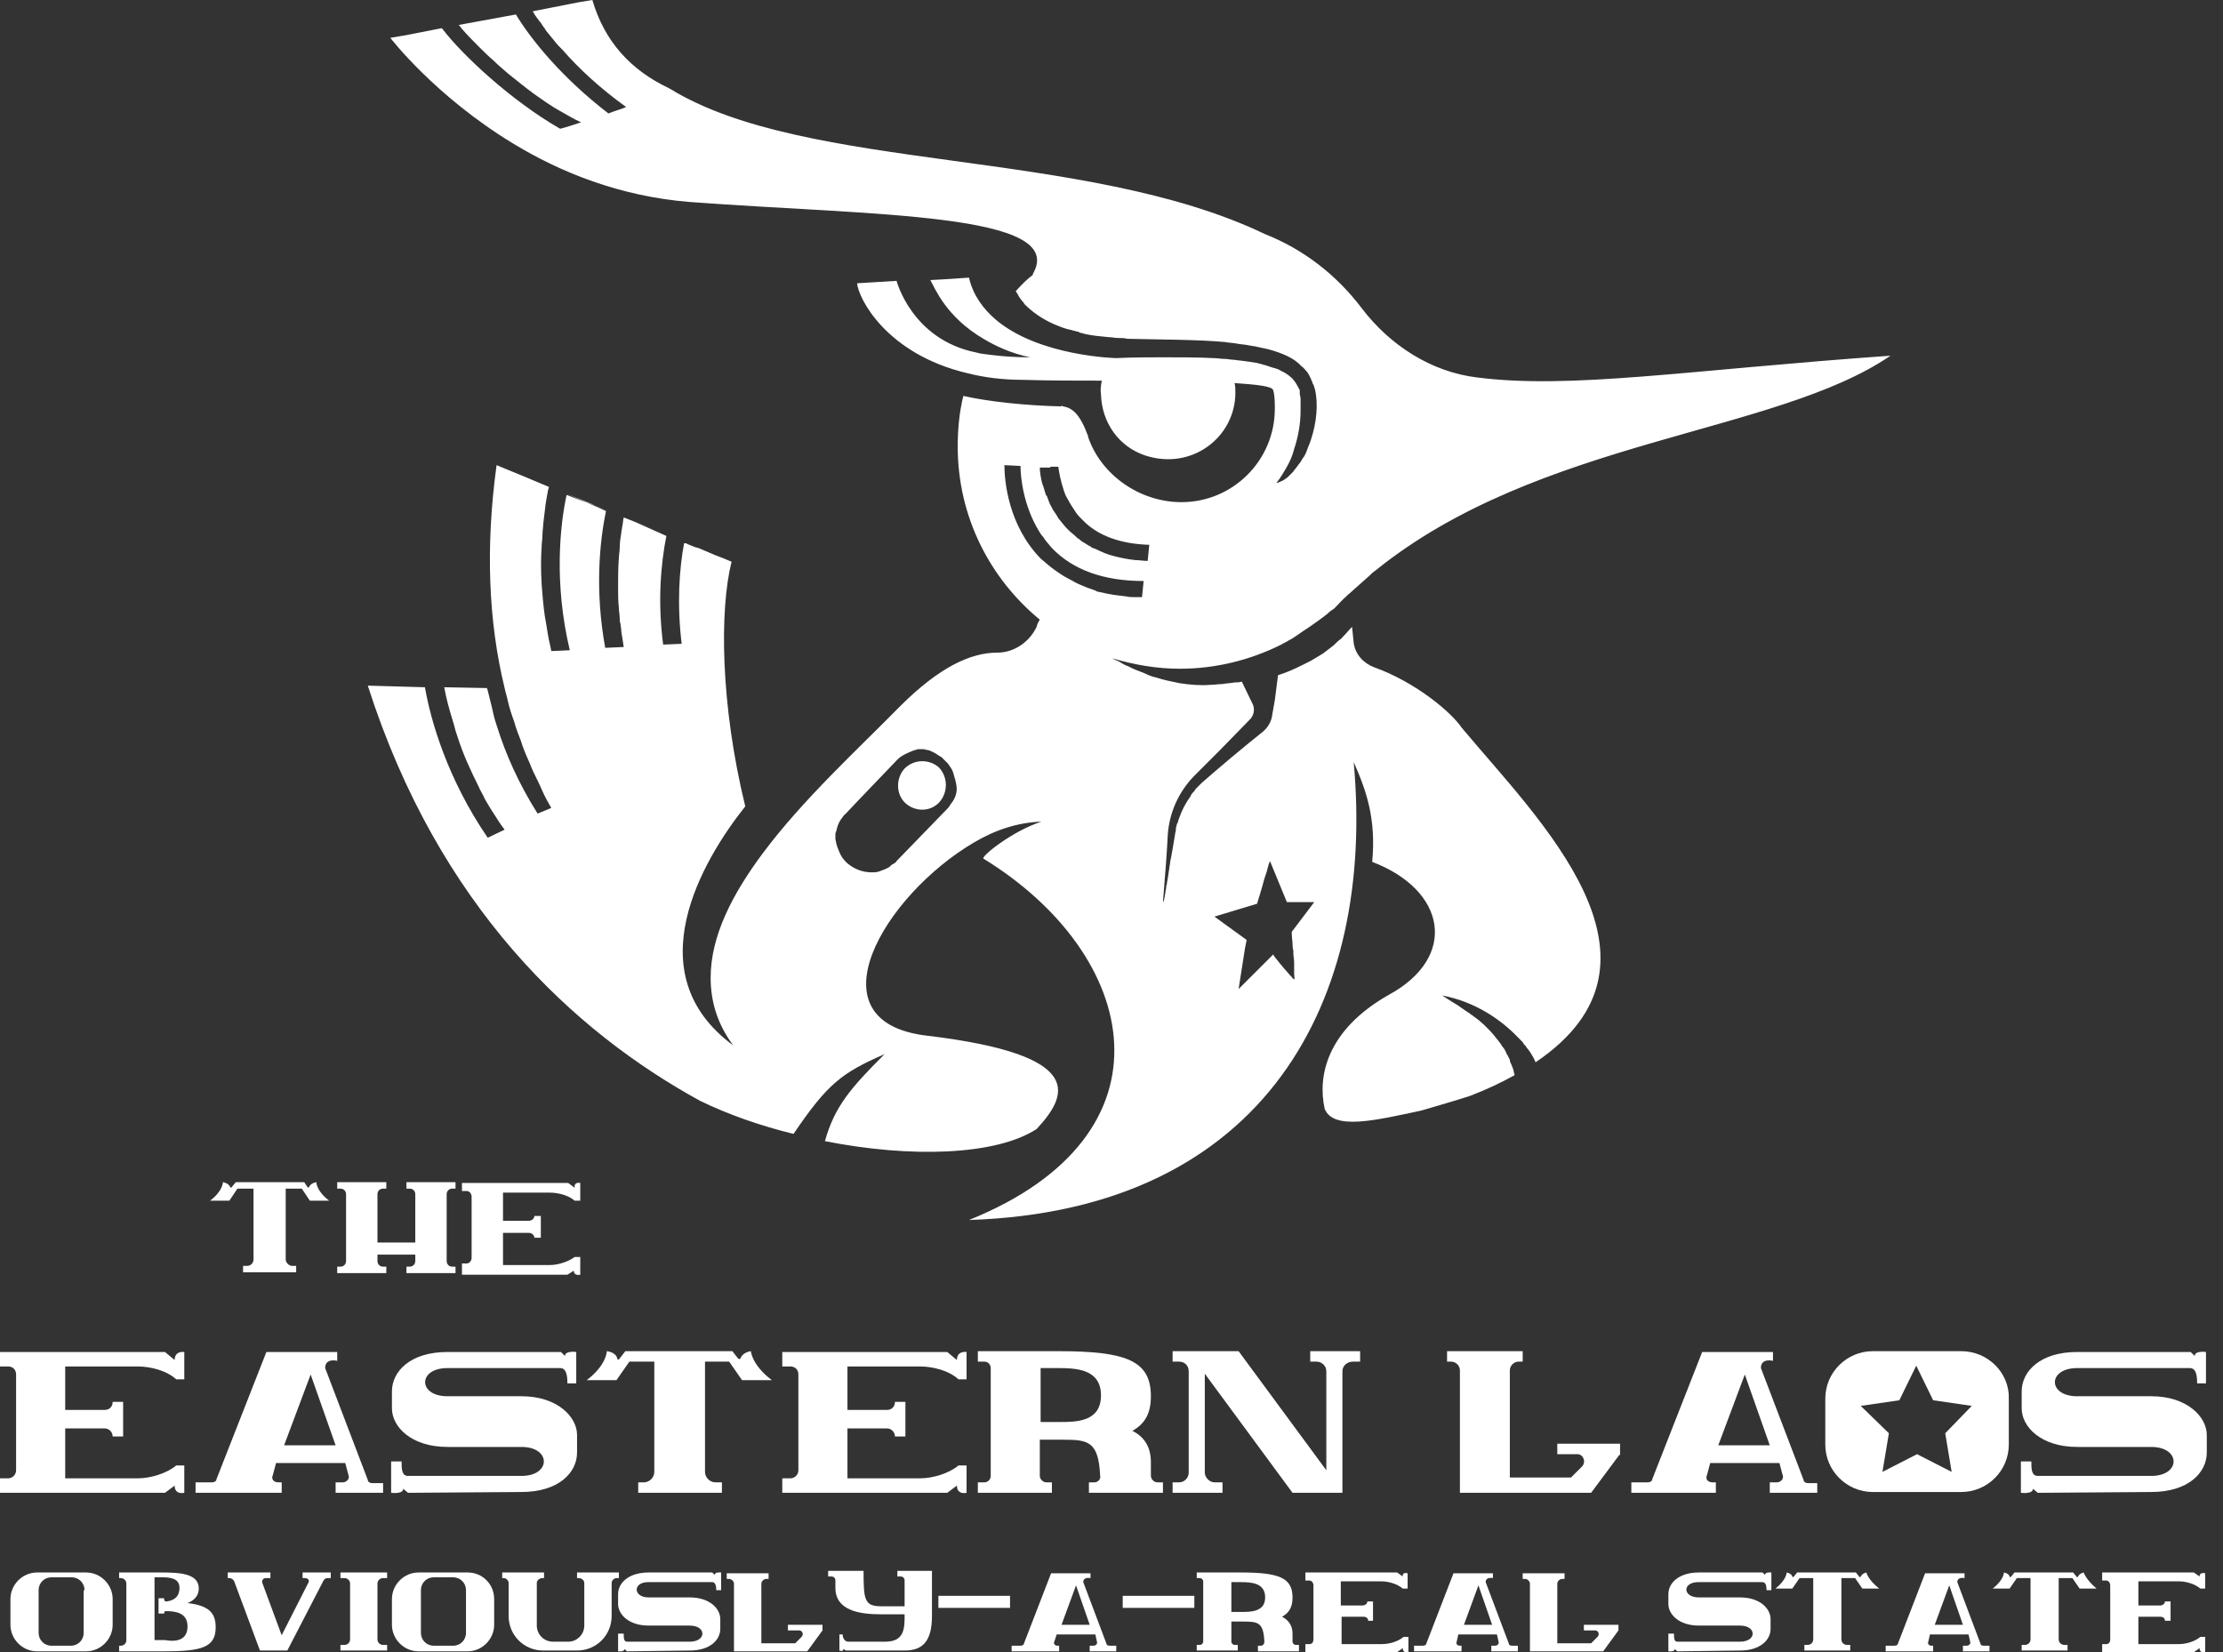 <svg width="113" height="84" viewBox="0 0 113 84" fill="none" xmlns="http://www.w3.org/2000/svg">
<rect x="0" y="0" width="113" height="84" fill="#333333" stroke="none"/>
<path d="M69.834 33.915C69.302 33.71 68.893 33.26 68.811 32.687L68.729 31.869L68.688 31.91L68.647 31.951C68.566 32.033 68.402 32.237 68.156 32.483C68.034 32.565 67.911 32.687 67.788 32.81C67.625 32.933 67.461 33.056 67.256 33.219C67.052 33.342 66.847 33.465 66.643 33.587C66.152 33.833 65.62 34.119 64.965 34.324L64.802 35.592L64.679 36.287C64.638 36.697 64.434 37.024 64.106 37.269C63.329 37.883 61.815 39.151 61.079 39.806C60.997 39.888 60.915 39.969 60.834 40.051C60.793 40.092 60.752 40.133 60.711 40.215C60.629 40.297 60.547 40.378 60.506 40.501C60.261 40.828 60.056 41.237 59.934 41.606C59.893 41.688 59.893 41.769 59.852 41.851C59.811 41.892 59.811 41.933 59.811 41.974C59.77 42.056 59.77 42.138 59.77 42.219C59.77 42.26 59.729 42.342 59.729 42.424C59.688 42.669 59.647 42.915 59.606 43.16C59.565 43.406 59.524 43.61 59.483 43.815C59.483 43.938 59.443 44.019 59.443 44.101C59.402 44.388 59.361 44.674 59.32 44.879C59.32 44.96 59.279 45.042 59.279 45.083C59.279 45.083 59.279 45.083 59.279 45.124C59.279 45.206 59.238 45.288 59.238 45.37C59.197 45.656 59.156 45.86 59.115 45.86C59.238 44.388 59.32 43.283 59.361 42.424C59.443 41.319 59.893 40.297 60.67 39.478L61.979 38.169L63.575 36.533C63.738 36.328 63.779 36.083 63.697 35.837L63.124 34.651C63.002 34.692 62.879 34.692 62.756 34.692C62.552 34.733 62.347 34.733 62.143 34.774C61.938 34.774 61.733 34.815 61.529 34.815C61.038 34.855 60.506 34.815 59.974 34.733C59.565 34.651 59.156 34.569 58.788 34.446C58.583 34.406 58.379 34.324 58.215 34.242C57.929 34.119 57.642 34.037 57.356 33.874C57.233 33.833 57.07 33.751 56.947 33.669C56.824 33.587 56.661 33.546 56.538 33.465C57.642 33.792 58.788 33.996 59.974 33.996C61.815 33.996 63.575 33.546 65.129 32.769C65.252 32.687 65.374 32.646 65.497 32.565C65.743 32.442 65.947 32.278 66.193 32.115C66.766 31.746 67.256 31.378 67.461 31.215C67.584 31.092 67.706 31.01 67.829 30.928C68.034 30.724 68.238 30.478 68.484 30.274C68.484 30.233 68.525 30.233 68.525 30.233C68.893 29.905 69.261 29.578 69.629 29.251C69.67 29.21 69.711 29.169 69.752 29.128C69.793 29.087 69.875 29.046 69.916 29.005C78.22 22.296 90.248 22.091 96.098 18.082C85.707 18.819 79.857 19.801 75.07 19.187C72.738 18.901 70.652 17.55 69.22 15.669C67.952 13.991 66.275 12.682 64.311 11.905C55.106 7.487 40.992 8.796 34.037 4.5C32.033 3.559 30.724 2.086 30.11 0L29.373 0.123L27.082 0.573C27.164 0.736 27.287 0.9 27.41 1.064C27.492 1.145 27.532 1.227 27.614 1.35C27.696 1.432 27.737 1.555 27.819 1.636C27.942 1.8 28.064 1.923 28.187 2.086C28.31 2.25 28.433 2.373 28.596 2.536C29.414 3.477 30.519 4.5 31.828 5.441C31.542 5.564 31.215 5.646 30.928 5.768C28.637 4.009 27.042 2.086 26.223 0.736L23.319 1.268C23.401 1.35 23.442 1.432 23.523 1.514C23.769 1.8 24.055 2.086 24.382 2.414C24.587 2.618 24.832 2.864 25.078 3.068C25.323 3.314 25.569 3.518 25.855 3.764C26.264 4.091 26.714 4.459 27.164 4.787C27.573 5.073 28.023 5.4 28.474 5.646C28.842 5.85 29.169 6.055 29.537 6.218C29.169 6.341 28.801 6.464 28.474 6.546C25.978 5.114 23.482 2.782 22.46 1.432L20.578 1.8L19.841 1.923C19.841 1.923 22.091 4.868 26.06 7.282C28.474 8.755 31.501 9.982 35.06 10.268C44.347 10.964 54.37 10.8 52.488 13.95H52.529C52.201 14.196 51.915 14.482 51.629 14.809C51.711 14.891 51.751 15.014 51.833 15.137C51.874 15.178 51.915 15.259 51.956 15.3C51.997 15.341 52.038 15.382 52.079 15.464C52.447 15.832 52.938 16.201 53.592 16.487C53.674 16.528 53.715 16.528 53.797 16.569C54.002 16.651 54.206 16.732 54.452 16.773C54.533 16.814 54.656 16.814 54.738 16.855C54.779 16.855 54.82 16.855 54.861 16.896C54.942 16.937 55.065 16.937 55.147 16.978C55.515 17.06 55.924 17.101 56.374 17.141C56.538 17.141 56.661 17.182 56.824 17.182C56.988 17.182 57.152 17.182 57.315 17.223C59.156 17.264 60.874 17.264 62.265 17.387C62.47 17.428 62.674 17.428 62.879 17.469C63.084 17.51 63.247 17.51 63.452 17.55C63.615 17.591 63.779 17.591 63.902 17.632C64.106 17.673 64.27 17.714 64.475 17.755C65.211 17.96 65.784 18.205 66.152 18.614C66.275 18.696 66.356 18.819 66.438 18.901C66.561 19.064 66.643 19.269 66.725 19.473C66.725 19.514 66.725 19.514 66.766 19.555C66.806 19.637 66.806 19.719 66.847 19.801C67.011 20.537 66.929 21.478 66.643 22.337C66.602 22.46 66.561 22.582 66.52 22.664C66.479 22.787 66.438 22.869 66.397 22.992C66.356 23.073 66.316 23.196 66.234 23.278C66.193 23.36 66.152 23.401 66.111 23.483C66.07 23.523 66.029 23.605 65.988 23.646C65.947 23.687 65.906 23.769 65.865 23.81C65.825 23.851 65.784 23.892 65.743 23.973C65.661 24.055 65.538 24.178 65.456 24.26C65.334 24.342 65.252 24.423 65.129 24.464C65.047 24.505 64.965 24.546 64.884 24.546C65.088 24.301 65.252 24.014 65.415 23.728C65.579 23.442 65.702 23.155 65.784 22.828C65.988 22.214 66.111 21.56 66.111 20.864C66.111 20.701 66.111 20.537 66.111 20.373C66.111 20.332 66.111 20.291 66.111 20.251C66.111 20.169 66.07 20.087 66.07 20.005C66.07 19.964 66.07 19.964 66.07 19.923C66.07 19.882 66.07 19.882 66.07 19.841C65.988 19.678 65.906 19.514 65.784 19.351C65.661 19.187 65.415 18.982 65.129 18.86C65.006 18.778 64.884 18.737 64.72 18.696C64.556 18.655 64.393 18.573 64.188 18.532C64.106 18.491 63.984 18.491 63.902 18.451C63.656 18.41 63.37 18.369 63.043 18.328C62.92 18.328 62.797 18.287 62.674 18.287C62.552 18.287 62.429 18.246 62.265 18.246C62.061 18.246 61.897 18.205 61.693 18.205C60.915 18.164 60.056 18.164 59.115 18.164C58.379 18.164 57.561 18.164 56.742 18.205C56.742 18.205 52.815 18.123 50.606 16.241C49.992 15.71 49.46 15.014 49.256 14.114C48.151 14.196 47.292 14.237 47.292 14.237C47.538 14.687 48.11 16.119 49.992 17.223C50.606 17.591 51.383 17.96 52.365 18.164C51.67 18.164 51.015 18.123 50.361 18.041C50.115 18 49.87 18 49.624 17.919C46.351 17.264 45.574 14.278 45.574 14.278L43.569 14.4C43.61 15.096 45.001 18 49.215 18.982C50.033 19.187 50.974 19.31 51.997 19.31C53.347 19.351 54.697 19.351 56.006 19.351C55.965 19.596 55.924 19.801 55.965 20.046C56.006 21.478 56.865 22.705 58.215 23.155C60.588 23.933 62.797 22.214 62.797 19.964C62.797 19.801 62.797 19.637 62.756 19.473C63.943 19.555 64.679 19.637 64.72 19.841C64.802 20.128 64.802 20.455 64.802 20.782C64.802 23.401 62.675 25.528 60.056 25.528C57.929 25.528 55.965 24.137 55.311 22.214C55.311 22.214 55.311 22.214 55.311 22.173C54.901 21.069 54.533 20.741 54.042 20.66C54.002 20.66 54.002 20.619 53.961 20.619C53.961 20.619 53.961 20.619 53.961 20.66C52.12 20.619 50.238 20.414 48.969 20.128C48.765 20.946 48.683 21.805 48.683 22.705C48.683 26.264 50.32 29.415 52.856 31.501C52.774 31.624 52.733 31.706 52.692 31.869C52.324 32.646 51.547 33.178 50.688 33.178C49.338 33.178 47.742 33.915 45.738 35.919C43.651 38.047 40.828 40.624 38.783 43.365C37.228 45.451 36.124 47.579 36.124 49.706C36.124 50.892 36.451 52.038 37.269 53.142C32.319 49.501 35.674 43.774 37.883 40.992C36.615 35.797 36.574 31.01 37.187 28.555L36.696 28.351L36.369 28.228L36.083 28.105L35.796 27.983L35.51 27.86L35.346 27.819C35.224 27.778 35.06 27.696 34.937 27.655C34.896 27.614 34.855 27.614 34.774 27.614C34.528 28.924 34.406 30.724 34.651 32.728L33.71 32.769C33.424 30.601 33.587 28.678 33.874 27.246L32.319 26.551L31.705 26.305C31.665 26.469 31.665 26.633 31.624 26.796C31.624 26.878 31.583 26.96 31.583 27.083C31.542 27.328 31.501 27.573 31.501 27.86C31.501 28.023 31.46 28.187 31.46 28.351C31.419 28.842 31.419 29.333 31.419 29.864C31.419 30.192 31.419 30.56 31.46 30.928C31.46 31.092 31.501 31.255 31.501 31.419C31.501 31.501 31.501 31.624 31.542 31.706C31.542 31.828 31.583 31.951 31.583 32.074V32.115C31.624 32.36 31.665 32.605 31.705 32.892L30.764 32.933C30.233 30.028 30.478 27.533 30.805 25.978L30.355 25.773L29.864 25.569L29.333 25.364L28.801 25.16C28.474 26.674 28.146 29.619 28.964 33.056L28.064 33.096H28.023C27.983 32.892 27.942 32.687 27.901 32.524C27.819 32.115 27.778 31.746 27.696 31.337C27.614 30.765 27.573 30.233 27.532 29.701C27.532 29.66 27.532 29.66 27.532 29.66C27.492 29.005 27.492 28.392 27.532 27.819C27.532 27.614 27.573 27.41 27.573 27.205C27.573 27.001 27.614 26.796 27.614 26.633C27.655 26.264 27.696 25.937 27.737 25.61C27.778 25.364 27.819 25.119 27.86 24.914C27.86 24.873 27.901 24.832 27.901 24.751L26.633 24.219L25.242 23.646C24.669 27.819 24.832 31.624 25.651 34.978C25.692 35.183 25.773 35.428 25.814 35.633C25.896 36.001 26.019 36.369 26.142 36.697C26.223 37.024 26.346 37.31 26.469 37.637C26.592 38.047 26.755 38.415 26.919 38.783C27.042 39.11 27.205 39.438 27.369 39.765C27.451 39.928 27.492 40.051 27.573 40.215C27.696 40.501 27.86 40.788 28.023 41.074L27.328 41.36C26.346 39.806 25.692 38.292 25.282 36.983C25.201 36.737 25.119 36.492 25.078 36.287C25.037 36.083 24.996 35.919 24.955 35.756C24.914 35.592 24.873 35.428 24.832 35.265C24.792 35.142 24.792 35.06 24.751 34.978L22.582 34.937C22.664 35.428 22.828 36.042 23.032 36.697C23.073 36.819 23.114 36.983 23.155 37.147C23.196 37.269 23.237 37.392 23.278 37.515C23.523 38.292 23.892 39.11 24.341 40.01C24.423 40.215 24.546 40.378 24.628 40.583C24.832 40.951 25.037 41.279 25.282 41.647C25.405 41.851 25.528 42.015 25.651 42.178L24.792 42.588C22.746 39.601 21.887 36.615 21.601 34.937L18.696 34.855C22.296 46.106 29.169 52.447 35.592 55.965C37.024 56.661 38.66 57.233 40.337 57.643C42.056 55.106 42.792 54.533 44.96 53.592C43.242 55.311 42.424 56.252 41.933 58.011C46.269 58.87 50.606 58.747 52.692 57.397C54.247 55.72 55.352 53.633 47.129 52.651C41.115 51.956 44.919 45.533 49.501 42.833C50.606 42.178 51.751 41.81 52.938 41.769C51.424 42.26 49.829 43.569 49.992 43.651C57.929 48.52 60.015 57.684 49.256 62.02C64.393 61.529 69.916 50.77 68.811 38.742C69.466 40.215 69.957 41.647 69.752 43.815C73.516 45.247 74.129 48.642 70.611 50.565C67.42 52.365 66.97 54.738 67.338 56.374C67.788 57.479 69.957 56.947 72.248 56.456C72.248 56.456 74.088 55.924 74.702 55.72C75.561 55.392 76.338 55.024 76.993 54.656C76.952 54.533 76.952 54.452 76.911 54.329C76.87 54.247 76.87 54.206 76.829 54.124C76.788 54.042 76.748 53.961 76.748 53.879C76.707 53.797 76.666 53.715 76.625 53.633C76.584 53.592 76.584 53.551 76.543 53.47C76.502 53.388 76.461 53.306 76.42 53.265C76.338 53.183 76.298 53.061 76.216 52.979C76.134 52.856 76.011 52.733 75.929 52.611C75.602 52.242 75.275 51.915 74.907 51.67C74.866 51.629 74.825 51.588 74.784 51.588C74.743 51.547 74.702 51.506 74.62 51.465C74.457 51.342 74.252 51.22 74.088 51.097C73.802 50.933 73.557 50.77 73.311 50.606C75.029 50.933 76.338 51.874 77.157 52.733C77.239 52.815 77.279 52.856 77.361 52.938C77.402 52.979 77.443 53.02 77.443 53.061C77.525 53.142 77.566 53.183 77.607 53.265C77.689 53.347 77.729 53.429 77.77 53.47C77.811 53.551 77.852 53.592 77.893 53.674C77.975 53.797 78.016 53.92 78.057 54.002C85.707 48.847 78.179 41.647 74.293 36.983C73.802 36.246 72.002 34.692 69.834 33.915ZM48.397 40.788C48.315 40.869 48.274 40.992 48.192 41.074L45.574 43.774C45.533 43.856 45.451 43.897 45.369 43.938C45.288 43.978 45.247 44.06 45.165 44.101C45.124 44.142 45.042 44.142 45.001 44.183C44.879 44.224 44.797 44.265 44.674 44.306C44.551 44.347 44.428 44.347 44.306 44.347C43.856 44.347 43.406 44.183 43.038 43.856C42.874 43.692 42.751 43.529 42.669 43.324C42.628 43.242 42.628 43.201 42.587 43.119C42.547 43.038 42.547 42.956 42.506 42.874C42.506 42.792 42.465 42.71 42.465 42.629C42.465 42.547 42.465 42.465 42.465 42.424C42.465 42.383 42.465 42.342 42.506 42.26C42.506 42.219 42.547 42.138 42.547 42.097C42.587 41.933 42.669 41.769 42.751 41.647C42.833 41.565 42.874 41.442 42.956 41.401L43.692 40.624L45.574 38.66C45.615 38.619 45.615 38.619 45.656 38.578C45.779 38.456 45.942 38.374 46.106 38.292C46.188 38.251 46.31 38.21 46.392 38.169C46.433 38.169 46.474 38.128 46.515 38.128H46.556C46.597 38.087 46.638 38.087 46.678 38.087H46.719H46.76C46.842 38.087 46.924 38.087 46.965 38.087L47.129 38.128C47.21 38.128 47.292 38.169 47.374 38.21C47.415 38.21 47.456 38.251 47.456 38.251C47.538 38.292 47.62 38.333 47.66 38.374C47.742 38.415 47.783 38.456 47.865 38.497C47.906 38.538 47.947 38.578 47.988 38.619C48.069 38.701 48.11 38.742 48.192 38.824C48.233 38.906 48.315 38.987 48.356 39.069C48.438 39.192 48.479 39.356 48.52 39.519C48.52 39.56 48.56 39.601 48.56 39.642C48.56 39.724 48.601 39.765 48.601 39.847C48.683 40.174 48.601 40.501 48.397 40.788ZM53.388 23.728H53.797C53.838 24.055 53.92 24.464 54.083 24.955C54.124 25.078 54.165 25.201 54.247 25.323C54.37 25.569 54.533 25.814 54.697 26.06C54.779 26.183 54.901 26.305 55.024 26.428C55.801 27.246 56.988 27.655 58.42 27.696L58.338 28.515C58.133 28.515 57.929 28.474 57.724 28.474C57.315 28.433 56.947 28.351 56.62 28.269C56.292 28.187 56.006 28.064 55.679 27.901C55.638 27.901 55.597 27.86 55.556 27.86C55.515 27.86 55.474 27.819 55.433 27.778C55.311 27.737 55.229 27.655 55.147 27.614C55.065 27.573 54.942 27.492 54.861 27.41C54.779 27.369 54.738 27.328 54.656 27.246C54.574 27.164 54.452 27.083 54.37 27.001C54.288 26.919 54.247 26.878 54.165 26.796C54.042 26.633 53.92 26.51 53.797 26.346C53.715 26.183 53.592 26.019 53.511 25.896C53.47 25.773 53.388 25.692 53.347 25.569C53.306 25.446 53.265 25.364 53.224 25.242C53.224 25.201 53.224 25.201 53.183 25.201C53.102 24.996 53.06 24.751 52.979 24.587C52.897 24.26 52.856 23.973 52.856 23.769H53.142H53.388V23.728ZM55.474 29.946C55.352 29.905 55.229 29.864 55.147 29.824C54.942 29.742 54.738 29.66 54.533 29.537C54.37 29.455 54.247 29.374 54.083 29.292C53.756 29.087 53.47 28.883 53.183 28.637C53.102 28.555 52.979 28.474 52.897 28.392C51.261 26.714 51.056 24.464 51.056 23.646L51.874 23.687C51.874 24.301 52.038 25.733 52.815 27.001C52.856 27.083 52.938 27.205 53.02 27.287C53.142 27.492 53.306 27.655 53.47 27.86C54.533 28.965 56.088 29.537 58.133 29.537L58.052 30.355C57.929 30.355 57.765 30.355 57.642 30.355C57.52 30.355 57.356 30.355 57.233 30.314C57.111 30.314 56.988 30.274 56.865 30.274C56.497 30.233 56.129 30.151 55.761 30.069C55.72 30.028 55.597 29.987 55.474 29.946ZM65.702 47.947C65.702 48.07 65.702 48.192 65.743 48.315V48.438C65.743 48.601 65.784 48.765 65.784 48.929C65.784 49.011 65.784 49.051 65.784 49.133C65.784 49.256 65.784 49.379 65.784 49.461C65.784 49.665 65.825 49.788 65.784 49.788C65.784 49.788 65.702 49.747 65.661 49.665C65.62 49.624 65.62 49.624 65.579 49.583C65.497 49.501 65.415 49.379 65.293 49.256C65.211 49.174 65.17 49.092 65.088 49.011C64.884 48.765 64.72 48.56 64.72 48.52L62.961 50.279L63.288 48.192L63.37 47.783L61.733 46.597L63.902 45.942C63.902 45.942 63.943 45.779 64.025 45.533C64.106 45.288 64.188 44.96 64.27 44.674C64.311 44.551 64.352 44.429 64.393 44.306C64.393 44.265 64.434 44.183 64.434 44.142C64.475 43.978 64.515 43.856 64.556 43.774L65.415 45.86H66.806L65.661 47.374C65.661 47.374 65.661 47.62 65.702 47.947Z" fill="white"/>
<path d="M47.742 40.788C47.292 41.278 46.515 41.278 46.024 40.828C45.533 40.378 45.533 39.56 45.983 39.069C46.474 38.578 47.251 38.578 47.742 39.028C48.192 39.519 48.192 40.297 47.742 40.788Z" fill="white"/>
<path d="M31.705 26.305L32.319 26.551L33.915 27.205" fill="white"/>
<path d="M28.842 25.119L29.864 25.569L30.355 25.732L30.846 25.937" fill="white"/>
<path d="M9.368 68.73V70.121H8.959C8.468 69.671 7.65 69.466 6.996 69.466H3.314V71.675H5.318C5.564 71.675 5.727 71.512 5.727 71.266H6.259V73.025H5.727C5.727 72.821 5.564 72.616 5.318 72.616H3.314V75.153H6.996C7.65 75.153 8.468 74.907 8.959 74.498H9.368V75.889C9.368 75.889 8.878 76.012 8.878 75.521L8.387 75.889H0V75.153H0.409C0.614 75.153 0.818 74.989 0.818 74.743V69.875C0.818 69.63 0.655 69.466 0.409 69.466H0V68.73H8.387L8.878 69.139C8.878 68.648 9.368 68.73 9.368 68.73Z" fill="white"/>
<path d="M19.473 75.357V75.889H17.06V75.357H17.428C17.591 75.357 17.796 75.193 17.714 74.989L17.551 74.375H14.032L13.869 74.989C13.787 75.152 13.869 75.357 14.155 75.357H14.319V75.889H9.941V75.357H10.759C10.923 75.357 11.005 75.275 11.005 75.193L13.541 68.73H17.142V69.18C17.142 69.18 16.528 69.016 16.528 69.548L18.696 75.234C18.696 75.316 18.778 75.398 18.942 75.398H19.473V75.357ZM17.06 73.475L15.791 69.875L14.441 73.475H17.06Z" fill="white"/>
<path d="M22.746 70.98H26.51C28.351 70.98 29.333 72.043 29.333 72.943V73.843C29.333 74.866 28.392 75.848 26.51 75.848L20.741 75.889L20.496 75.684C20.496 75.971 19.882 75.889 19.882 75.889V74.293C19.882 74.293 20.128 74.293 20.414 74.293C20.414 74.662 20.414 75.03 20.741 75.03H26.51C28.023 75.03 28.023 73.557 26.51 73.557H22.746C20.905 73.557 19.923 72.534 19.923 71.593V70.734C19.923 69.711 20.864 68.73 22.746 68.73H28.514L28.719 68.934C28.719 68.648 29.292 68.73 29.292 68.73V70.325H28.842C28.842 69.957 28.801 69.548 28.474 69.548H22.746C21.232 69.548 21.232 70.98 22.746 70.98Z" fill="white"/>
<path d="M39.233 70.161H37.719L37.065 69.22H35.837V74.825C35.837 75.111 36.083 75.357 36.369 75.357H36.697V75.889H32.442V75.357H32.728C33.015 75.357 33.26 75.111 33.26 74.825V69.22H31.992L31.337 70.161H29.824C30.846 69.384 30.846 68.689 30.846 68.689C30.846 68.689 31.296 68.729 31.378 69.057C31.378 69.138 31.46 69.138 31.501 69.057L31.787 68.689H37.228L37.515 69.057C37.556 69.098 37.638 69.098 37.638 69.057C37.76 68.729 38.169 68.689 38.169 68.689C38.169 68.689 38.21 69.384 39.233 70.161Z" fill="white"/>
<path d="M49.133 68.73V70.121H48.724C48.233 69.671 47.415 69.466 46.76 69.466H43.078V71.675H45.083C45.328 71.675 45.492 71.512 45.492 71.266H46.024V73.025H45.492C45.492 72.821 45.328 72.616 45.083 72.616H43.078V75.153H46.76C47.415 75.153 48.233 74.907 48.724 74.498H49.133V75.889C49.133 75.889 48.642 76.012 48.642 75.521L48.151 75.889H39.765V75.153H40.174C40.378 75.153 40.583 74.989 40.583 74.743V69.875C40.583 69.63 40.419 69.466 40.174 69.466H39.765V68.73H48.151L48.642 69.139C48.642 68.648 49.133 68.73 49.133 68.73Z" fill="white"/>
<path d="M59.115 75.357V75.889H55.352V75.357H55.638C55.802 75.357 55.965 75.193 55.924 75.03C55.843 73.27 55.311 73.189 54.042 73.189C53.961 73.189 53.92 73.189 53.838 73.189H52.856V75.03C52.856 75.193 53.02 75.357 53.183 75.357H53.47V75.889H49.706V75.357H50.033C50.197 75.357 50.361 75.234 50.361 75.03V69.548C50.361 69.384 50.238 69.22 50.033 69.22H49.706V68.689H53.797C57.274 68.689 58.502 69.179 58.502 70.98C58.502 71.839 58.215 72.37 57.561 72.739C58.133 73.025 58.502 73.516 58.502 74.334V75.03C58.502 75.193 58.665 75.357 58.829 75.357H59.115ZM55.965 70.939C55.965 69.588 54.697 69.548 53.756 69.548H52.897V72.289H53.879C54.697 72.289 55.965 72.289 55.965 70.939Z" fill="white"/>
<path d="M69.179 69.22H68.77C68.484 69.22 68.238 69.425 68.238 69.711V75.889H65.702L61.243 69.834V74.866C61.243 75.111 61.488 75.357 61.734 75.357H62.143V75.889H59.606V75.357H59.934C60.22 75.357 60.425 75.111 60.425 74.866V69.711C60.425 69.425 60.22 69.22 59.934 69.22H59.606V68.689H62.961L67.42 74.743V69.711C67.42 69.425 67.175 69.22 66.929 69.22H66.602V68.689H69.138V69.22H69.179Z" fill="white"/>
<path d="M82.311 73.966L80.88 75.889H74.211V69.67C74.211 69.425 74.007 69.22 73.761 69.22H73.557V68.689H77.402V69.22H77.198C76.952 69.22 76.748 69.425 76.748 69.67V75.111H79.857L80.43 74.539C80.634 74.293 80.471 73.925 80.184 73.925H79.161V73.393H82.352V73.966H82.311Z" fill="white"/>
<path d="M92.375 75.357V75.889H89.962V75.357H90.33C90.493 75.357 90.698 75.193 90.616 74.989L90.452 74.375H86.934L86.77 74.989C86.689 75.152 86.77 75.357 87.057 75.357H87.221V75.889H82.925V75.357H83.743C83.907 75.357 83.989 75.275 83.989 75.193L86.525 68.73H90.125V69.18C90.125 69.18 89.511 69.016 89.511 69.548L91.68 75.234C91.68 75.316 91.761 75.398 91.925 75.398H92.375V75.357ZM89.962 73.475L88.693 69.875L87.343 73.475H89.962Z" fill="white"/>
<path d="M99.698 68.689H95.198C93.889 68.689 92.784 69.752 92.784 71.102V73.434C92.784 74.784 93.889 75.848 95.198 75.848H99.698C101.007 75.848 102.112 74.784 102.112 73.434V71.102C102.153 69.793 101.048 68.689 99.698 68.689ZM98.88 72.861L99.207 74.825L97.448 73.925L95.689 74.825L96.016 72.861L94.585 71.47L96.548 71.184L97.407 69.425L98.266 71.184L100.23 71.47L98.88 72.861Z" fill="white"/>
<path d="M105.589 70.98H109.353C111.194 70.98 112.176 72.043 112.176 72.943V73.843C112.176 74.866 111.235 75.848 109.353 75.848L103.585 75.889L103.339 75.684C103.339 75.971 102.726 75.889 102.726 75.889V74.293C102.726 74.293 102.971 74.293 103.258 74.293C103.258 74.662 103.258 75.03 103.585 75.03H109.353C110.867 75.03 110.867 73.557 109.353 73.557H105.589C103.748 73.557 102.767 72.534 102.767 71.593V70.734C102.767 69.711 103.708 68.73 105.589 68.73H111.358L111.562 68.934C111.562 68.648 112.135 68.73 112.135 68.73V70.325H111.685C111.685 69.957 111.644 69.548 111.317 69.548H105.589C104.076 69.548 104.076 70.98 105.589 70.98Z" fill="white"/>
<path d="M16.732 61.038H15.751L15.341 60.425H14.523V64.025C14.523 64.188 14.687 64.352 14.851 64.352H15.055V64.679H12.355V64.352H12.559C12.764 64.352 12.887 64.188 12.887 64.025V60.425H12.069L11.659 61.038H10.678C11.332 60.547 11.332 60.097 11.332 60.097C11.332 60.097 11.618 60.138 11.7 60.343C11.7 60.383 11.782 60.383 11.782 60.343L11.987 60.097H15.464L15.628 60.343C15.669 60.383 15.71 60.383 15.71 60.343C15.791 60.138 16.078 60.097 16.078 60.097C16.078 60.097 16.078 60.547 16.732 61.038Z" fill="white"/>
<path d="M22.991 60.425C22.828 60.425 22.705 60.547 22.705 60.711V64.106C22.705 64.27 22.828 64.393 22.991 64.393H23.155V64.72H20.66V64.393H20.823C20.987 64.393 21.11 64.27 21.11 64.106V63.779H19.187V64.106C19.187 64.27 19.31 64.393 19.473 64.393H19.637V64.72H17.141V64.393H17.305C17.469 64.393 17.591 64.27 17.591 64.106V60.711C17.591 60.547 17.469 60.425 17.305 60.425H17.141V60.097H19.637V60.425H19.473C19.31 60.425 19.187 60.547 19.187 60.711V63.165H21.11V60.711C21.11 60.547 20.987 60.425 20.823 60.425H20.66V60.097H23.155V60.425H22.991Z" fill="white"/>
<path d="M29.496 60.138V61.038H29.21C28.883 60.752 28.351 60.629 27.942 60.629H25.569V62.061H26.878C27.042 62.061 27.164 61.938 27.164 61.815H27.492V62.92H27.164C27.164 62.797 27.042 62.674 26.878 62.674H25.569V64.311H27.942C28.351 64.311 28.883 64.147 29.21 63.902H29.496V64.802C29.496 64.802 29.169 64.884 29.169 64.597L28.842 64.802H23.482V64.229H23.728C23.851 64.229 23.973 64.106 23.973 63.943V60.834C23.973 60.67 23.851 60.547 23.728 60.547H23.482V60.138H28.883L29.21 60.383C29.169 60.056 29.496 60.138 29.496 60.138Z" fill="white"/>
<path d="M5.727 81.289V82.598C5.727 83.335 5.113 83.948 4.377 83.948H1.882C1.145 83.948 0.531 83.335 0.531 82.598V81.289C0.531 80.553 1.145 79.939 1.882 79.939H4.377C5.113 79.939 5.727 80.553 5.727 81.289ZM4.295 80.839C4.295 80.471 4.009 80.184 3.641 80.184H2.618C2.25 80.184 1.963 80.471 1.963 80.839V83.007C1.963 83.375 2.25 83.662 2.618 83.662H3.6C3.968 83.662 4.254 83.375 4.254 83.007V80.839H4.295Z" fill="white"/>
<path d="M10.964 82.721C10.964 83.744 10.268 83.948 8.346 83.948H6.055V83.662H6.136C6.3 83.662 6.423 83.539 6.423 83.375V80.512C6.423 80.348 6.3 80.225 6.136 80.225H6.055V79.939H8.182C9.123 79.939 10.105 79.98 10.105 80.757C10.105 81.125 9.859 81.371 9.532 81.494C10.555 81.616 10.964 81.944 10.964 82.721ZM9.532 82.68C9.532 81.984 8.918 81.903 8.427 81.903C8.386 81.903 8.346 81.944 8.346 81.984V82.025H8.059V81.248H8.346V81.33C8.346 81.371 8.386 81.412 8.468 81.412C8.755 81.371 9.123 81.248 9.123 80.716C9.123 80.225 8.632 80.184 8.223 80.184H7.855V83.375H8.386C8.836 83.457 9.532 83.457 9.532 82.68Z" fill="white"/>
<path d="M16.814 80.225H16.65C16.568 80.225 16.487 80.266 16.446 80.348L14.605 83.907H13.214L11.905 80.389C11.864 80.307 11.782 80.225 11.659 80.225H11.577V79.939H13.746V80.225H13.5C13.377 80.225 13.296 80.348 13.336 80.471L14.318 83.13L15.668 80.471C15.75 80.348 15.668 80.225 15.505 80.225H15.382V79.939H16.814V80.225Z" fill="white"/>
<path d="M19.473 80.225C19.31 80.225 19.187 80.348 19.187 80.512V83.335C19.187 83.498 19.31 83.621 19.473 83.621H19.678V83.907H17.305V83.621H17.51C17.673 83.621 17.796 83.498 17.796 83.335V80.512C17.796 80.348 17.673 80.225 17.51 80.225H17.305V79.939H19.678V80.225H19.473Z" fill="white"/>
<path d="M25.119 81.289V82.598C25.119 83.335 24.505 83.948 23.769 83.948H21.273C20.537 83.948 19.923 83.335 19.923 82.598V81.289C19.923 80.553 20.537 79.939 21.273 79.939H23.769C24.546 79.939 25.119 80.553 25.119 81.289ZM23.687 80.839C23.687 80.471 23.401 80.184 23.032 80.184H22.05C21.682 80.184 21.396 80.471 21.396 80.839V83.007C21.396 83.375 21.682 83.662 22.05 83.662H23.032C23.401 83.662 23.687 83.375 23.687 83.007V80.839Z" fill="white"/>
<path d="M31.419 80.225H31.337C31.214 80.225 31.091 80.348 31.091 80.471V82.148C31.091 83.13 30.314 83.907 29.332 83.907H27.614C26.632 83.907 25.855 83.13 25.855 82.148V80.471C25.855 80.348 25.732 80.225 25.61 80.225H25.528V79.939H27.655V80.225H27.573C27.41 80.225 27.287 80.348 27.287 80.471V82.639C27.287 83.089 27.655 83.457 28.105 83.457H28.882C29.332 83.457 29.701 83.089 29.701 82.639V80.471C29.701 80.348 29.578 80.225 29.414 80.225H29.332V79.939H31.46V80.225H31.419Z" fill="white"/>
<path d="M32.974 81.207H35.06C36.083 81.207 36.614 81.78 36.614 82.312V82.803C36.614 83.376 36.083 83.907 35.06 83.907L31.869 83.948L31.746 83.826C31.746 83.989 31.419 83.948 31.419 83.948V83.048C31.419 83.048 31.583 83.048 31.705 83.048C31.705 83.253 31.705 83.457 31.869 83.457H35.06C35.919 83.457 35.919 82.639 35.06 82.639H32.974C31.951 82.639 31.419 82.067 31.419 81.535V81.044C31.419 80.471 31.951 79.939 32.974 79.939H36.205L36.328 80.062C36.328 79.898 36.656 79.939 36.656 79.939V80.839H36.41C36.41 80.635 36.369 80.43 36.205 80.43H33.014C32.155 80.389 32.155 81.207 32.974 81.207Z" fill="white"/>
<path d="M41.81 82.884L41.033 83.948H37.31V80.511C37.31 80.389 37.187 80.266 37.065 80.266H36.942V79.98H39.069V80.266H38.946C38.824 80.266 38.701 80.389 38.701 80.511V83.539H40.419L40.746 83.211C40.869 83.089 40.787 82.884 40.624 82.884H40.051V82.598H41.81V82.884Z" fill="white"/>
<path d="M47.374 82.148C47.374 83.457 46.883 83.907 45.983 83.907H42.997L42.874 83.825C42.874 83.989 42.669 83.907 42.669 83.907V83.089H42.833C42.833 83.293 42.956 83.457 43.119 83.457H45.001C45.983 83.457 45.983 82.762 45.983 82.107V82.066H44.797C43.651 82.066 42.465 81.862 42.465 80.716V80.348C42.465 80.225 42.383 80.143 42.26 80.143H42.097V79.857H43.283H43.897C43.897 81.33 43.938 81.657 44.797 81.657H45.983V80.348C45.983 80.225 45.901 80.143 45.779 80.143H45.615V79.857H47.374V82.148Z" fill="white"/>
<path d="M51.342 81.739H47.701V81.126H51.342V81.739Z" fill="white"/>
<path d="M56.742 83.661V83.948H55.392V83.661H55.597C55.679 83.661 55.801 83.58 55.76 83.457L55.679 83.089H53.715L53.592 83.457C53.551 83.539 53.592 83.661 53.756 83.661H53.838V83.948H51.424V83.661H51.874C51.956 83.661 52.038 83.621 52.038 83.58L53.429 79.98H55.433V80.225C55.433 80.225 55.065 80.143 55.065 80.43L56.251 83.58C56.251 83.621 56.292 83.661 56.415 83.661H56.742ZM55.392 82.598L54.697 80.593L53.96 82.598H55.392Z" fill="white"/>
<path d="M60.711 81.739H57.07V81.126H60.711V81.739Z" fill="white"/>
<path d="M66.029 83.662V83.948H63.943V83.662H64.106C64.188 83.662 64.27 83.58 64.27 83.457C64.229 82.475 63.943 82.434 63.206 82.434C63.165 82.434 63.124 82.434 63.083 82.434H62.593V83.457C62.593 83.539 62.674 83.621 62.756 83.621H62.92V83.907H60.833V83.621H60.997C61.079 83.621 61.161 83.539 61.161 83.457V80.389C61.161 80.307 61.079 80.225 60.997 80.225H60.833V79.939H63.083C65.047 79.939 65.702 80.225 65.702 81.207C65.702 81.698 65.538 81.984 65.17 82.189C65.497 82.353 65.702 82.639 65.702 83.048V83.457C65.702 83.539 65.784 83.621 65.865 83.621H66.029V83.662ZM64.311 81.207C64.311 80.471 63.615 80.43 63.083 80.43H62.593V81.944H63.124C63.574 81.944 64.311 81.944 64.311 81.207Z" fill="white"/>
<path d="M71.552 79.98V80.757H71.306C71.02 80.512 70.57 80.389 70.202 80.389H68.156V81.616H69.261C69.384 81.616 69.506 81.534 69.506 81.412H69.793V82.394H69.547C69.547 82.271 69.466 82.189 69.302 82.189H68.197V83.58H70.243C70.611 83.58 71.061 83.457 71.347 83.212H71.593V83.989C71.593 83.989 71.306 84.071 71.306 83.784L71.02 83.989H66.356V83.58H66.561C66.684 83.58 66.765 83.498 66.765 83.335V80.594C66.765 80.471 66.684 80.348 66.561 80.348H66.356V79.939H71.02L71.306 80.144C71.266 79.898 71.552 79.98 71.552 79.98Z" fill="white"/>
<path d="M77.157 83.661V83.948H75.807V83.661H76.011C76.093 83.661 76.216 83.58 76.175 83.457L76.093 83.089H74.129L74.047 83.457C74.007 83.539 74.047 83.661 74.211 83.661H74.293V83.948H71.879V83.661H72.329C72.411 83.661 72.493 83.621 72.493 83.58L73.884 79.98H75.888V80.225C75.888 80.225 75.52 80.143 75.52 80.43L76.707 83.58C76.707 83.621 76.748 83.661 76.87 83.661H77.157ZM75.848 82.598L75.152 80.593L74.416 82.598H75.848Z" fill="white"/>
<path d="M82.27 82.884L81.493 83.948H77.77V80.511C77.77 80.389 77.647 80.266 77.525 80.266H77.402V79.98H79.529V80.266H79.407C79.284 80.266 79.161 80.389 79.161 80.511V83.539H80.879L81.207 83.211C81.329 83.089 81.248 82.884 81.084 82.884H80.511V82.598H82.27V82.884Z" fill="white"/>
<path d="M86.362 81.207H88.448C89.471 81.207 90.002 81.78 90.002 82.312V82.803C90.002 83.376 89.471 83.907 88.448 83.907L85.257 83.948L85.134 83.826C85.134 83.989 84.807 83.948 84.807 83.948V83.048C84.807 83.048 84.971 83.048 85.093 83.048C85.093 83.253 85.093 83.457 85.257 83.457H88.448C89.307 83.457 89.307 82.639 88.448 82.639H86.362C85.339 82.639 84.807 82.067 84.807 81.535V81.044C84.807 80.471 85.339 79.939 86.362 79.939H89.593L89.716 80.062C89.716 79.898 90.043 79.939 90.043 79.939V80.839H89.798C89.798 80.635 89.757 80.43 89.593 80.43H86.402C85.502 80.389 85.502 81.207 86.362 81.207Z" fill="white"/>
<path d="M95.525 80.757H94.666L94.298 80.225H93.602V83.335C93.602 83.498 93.725 83.621 93.889 83.621H94.052V83.907H91.721V83.621H91.884C92.048 83.621 92.171 83.498 92.171 83.335V80.225H91.475L91.107 80.757H90.248C90.82 80.307 90.82 79.939 90.82 79.939C90.82 79.939 91.066 79.98 91.107 80.144C91.107 80.184 91.148 80.184 91.189 80.144L91.352 79.939H94.339L94.502 80.144C94.502 80.184 94.584 80.184 94.584 80.144C94.666 79.98 94.871 79.939 94.871 79.939C94.871 79.939 94.953 80.307 95.525 80.757Z" fill="white"/>
<path d="M101.13 83.661V83.948H99.78V83.661H99.985C100.066 83.661 100.189 83.58 100.148 83.457L100.066 83.089H98.103L98.021 83.457C97.98 83.539 98.021 83.661 98.184 83.661H98.266V83.948H95.853V83.661H96.303C96.385 83.661 96.466 83.621 96.466 83.58L97.857 79.98H99.862V80.225C99.862 80.225 99.494 80.143 99.494 80.43L100.68 83.58C100.68 83.621 100.721 83.661 100.844 83.661H101.13ZM99.78 82.598L99.085 80.593L98.348 82.598H99.78Z" fill="white"/>
<path d="M106.571 80.757H105.712L105.344 80.225H104.648V83.335C104.648 83.498 104.771 83.621 104.935 83.621H105.098V83.907H102.766V83.621H102.93C103.094 83.621 103.216 83.498 103.216 83.335V80.225H102.521L102.153 80.757H101.294C101.866 80.307 101.866 79.939 101.866 79.939C101.866 79.939 102.112 79.98 102.153 80.144C102.153 80.184 102.194 80.184 102.235 80.144L102.398 79.939H105.385L105.548 80.144C105.548 80.184 105.63 80.184 105.63 80.144C105.712 79.98 105.916 79.939 105.916 79.939C105.916 79.939 106.039 80.307 106.571 80.757Z" fill="white"/>
<path d="M112.094 79.98V80.757H111.848C111.562 80.512 111.112 80.389 110.744 80.389H108.698V81.616H109.803C109.926 81.616 110.048 81.534 110.048 81.412H110.335V82.394H110.048C110.048 82.271 109.967 82.189 109.803 82.189H108.698V83.58H110.744C111.112 83.58 111.562 83.457 111.848 83.212H112.094V83.989C112.094 83.989 111.808 84.071 111.808 83.784L111.521 83.989H106.857V83.58H107.062C107.185 83.58 107.267 83.498 107.267 83.335V80.594C107.267 80.471 107.185 80.348 107.062 80.348H106.857V79.939H111.521L111.808 80.144C111.808 79.898 112.094 79.98 112.094 79.98Z" fill="white"/>
</svg>
